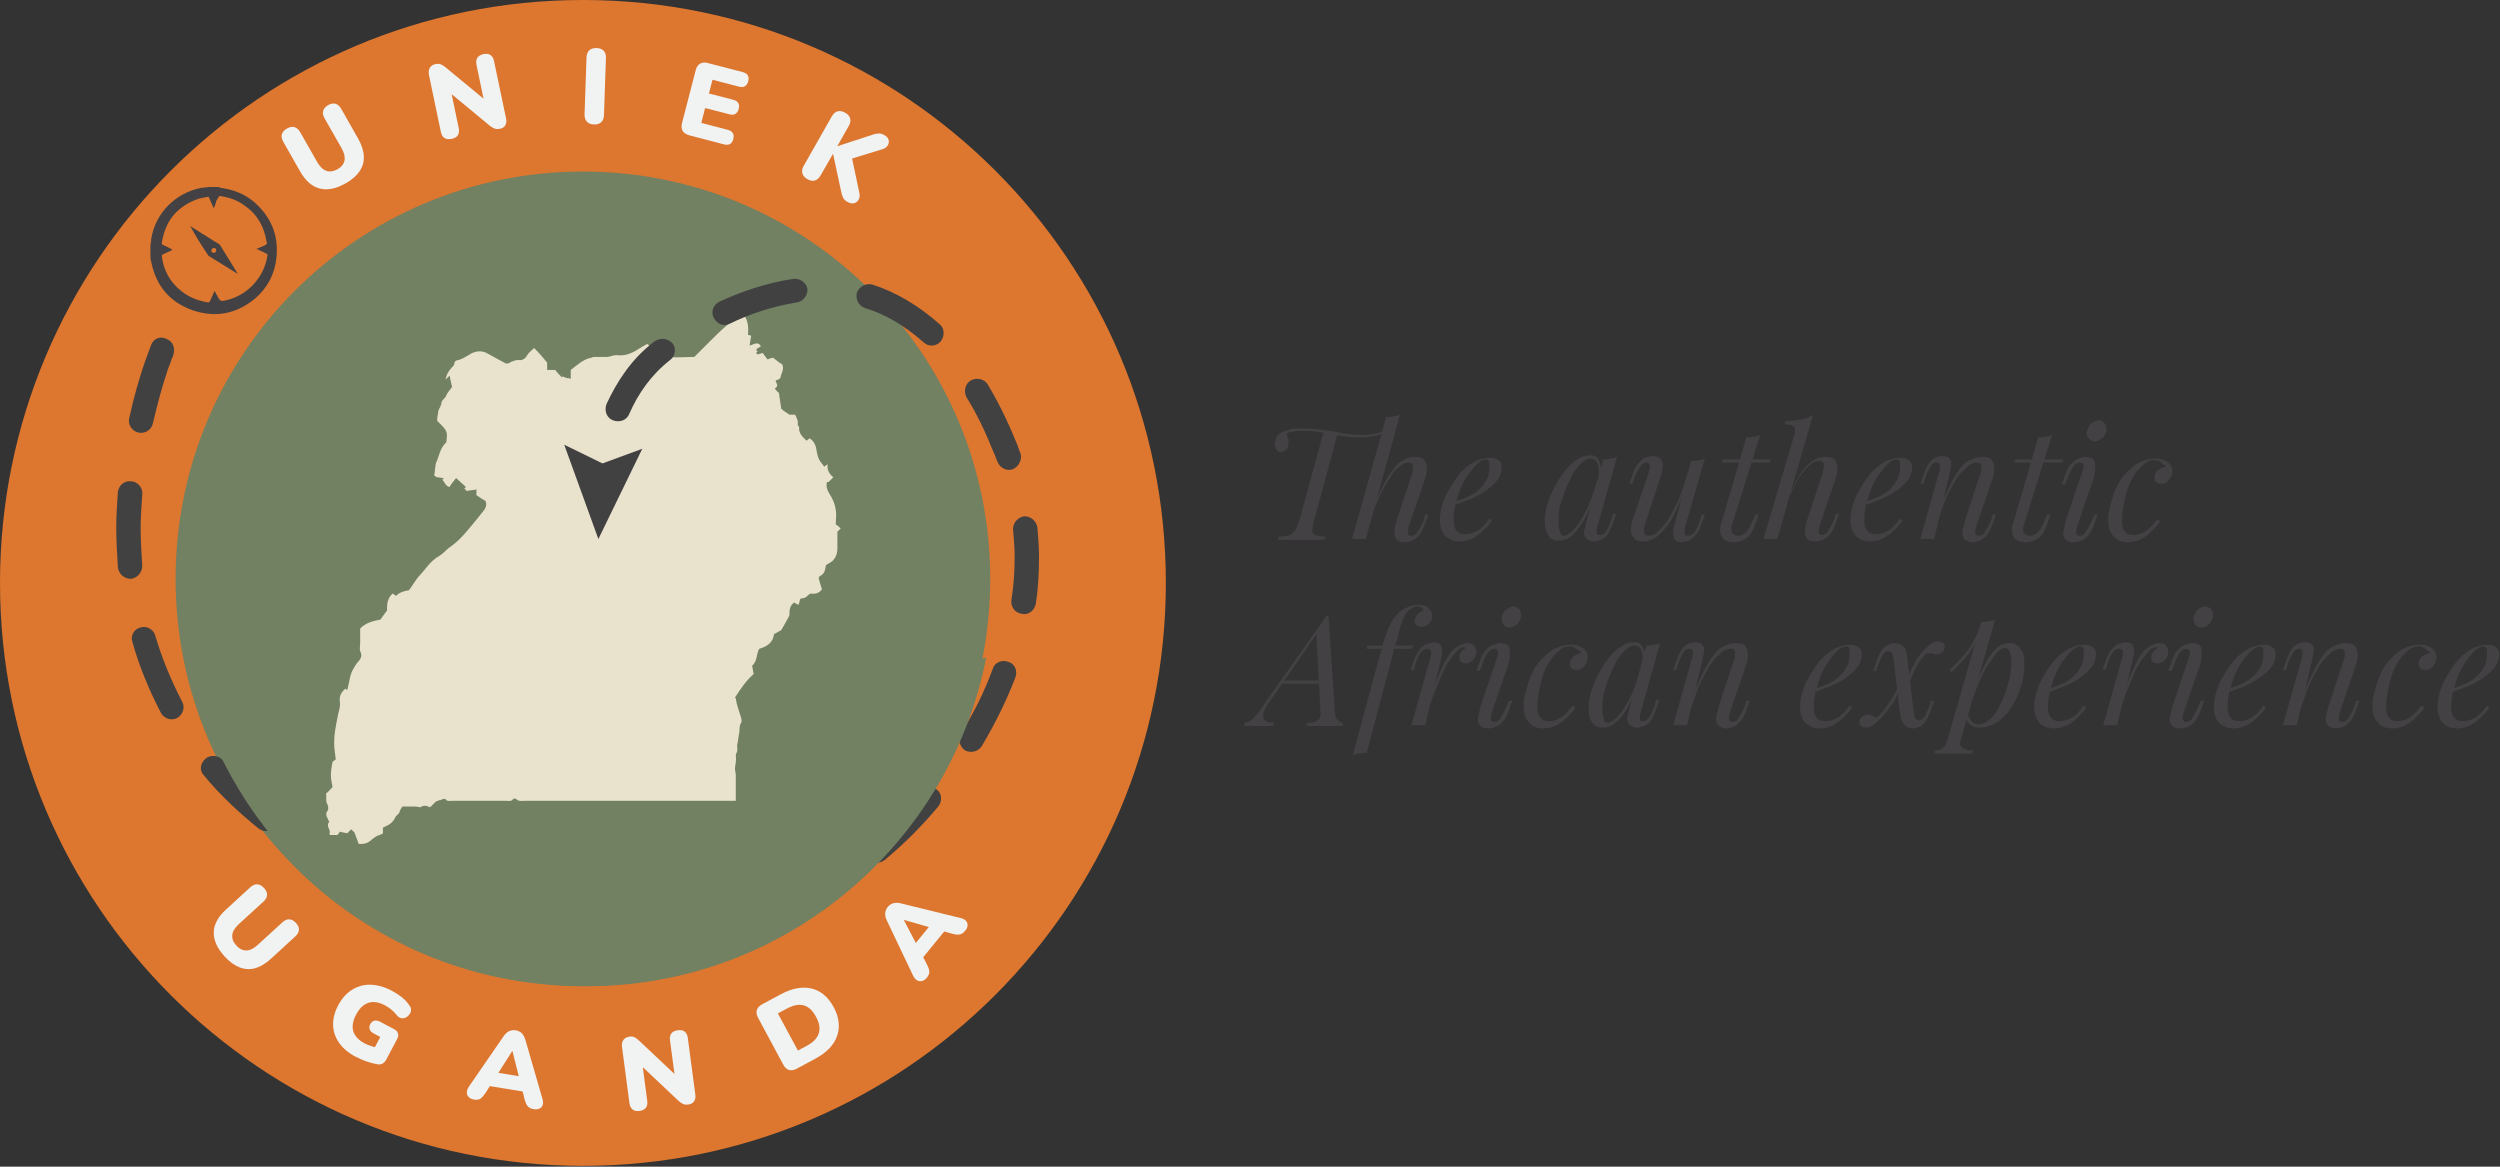 <?xml version="1.0" encoding="UTF-8"?>
<svg id="Layer_1" xmlns="http://www.w3.org/2000/svg" version="1.1" viewBox="0 0 307.5 143.5">
  <rect x="0" y="0" width="307.5" height="143.5" fill="#333333" stroke="none"/>
  <!-- Generator: Adobe Illustrator 29.5.1, SVG Export Plug-In . SVG Version: 2.1.0 Build 141)  -->
  <defs>
    <style>
      .st0 {
        fill: #424142;
      }

      .st1 {
        fill: #718162;
      }

      .st2 {
        isolation: isolate;
      }

      .st3 {
        fill: #f1f2f2;
      }

      .st4 {
        fill: #434143;
      }

      .st5 {
        fill: #dd762e;
      }

      .st6 {
        fill: #e9e2cc;
      }
    </style>
  </defs>
  <path class="st5" d="M71.7,0C32.1,0,0,32.1,0,71.7s32.1,71.7,71.7,71.7,71.7-32.1,71.7-71.7S111.4,0,71.7,0ZM107.3,103.5H36.7V37.5h70.6v66Z"/>
  <rect class="st6" x="39.6" y="37.2" width="67" height="66.6"/>
  <g>
    <path class="st1" d="M71.7,21.1c-27.7,0-50.1,22.4-50.1,50.1s22.4,50.1,50.1,50.1,50.1-22.4,50.1-50.1c0-27.6-22.4-50.1-50.1-50.1ZM103,66.8c0,.7.1,1.5-.6,2.2-.1.1-.5.3-.8.5-.1.4-.1.9-.5,1.2-.1.1-.2.1-.3.2-.1.1-.1.2-.1.2.1.5.3,1,.4,1.4-.4.5-.9.6-1.4.5-.4.2-.5.6-1.1.6-.3,0-.2.5-.4.8-.2-.1-.4-.2-.5-.3-.6.4-.6,1-.6,1.6-.3.6-.6,1.1-1,1.8-.2.1-.5.3-.9.5-.1,1-.8,1.5-1.8,1.8-.4.6-.2,1.5-.9,2.1.1.3.1.6.2,1-.9.8-1.6,1.8-2.3,2.9l.1.1c.1.8.4,1.5.6,2.2.1.3.2.7,0,.9-.2.4-.1.9-.2,1.3s-.1.8-.2,1.2c-.1.4.1.7-.1,1.1-.2.3,0,.7-.1,1.1,0,.3-.1.5-.1.9,0,.2.1.4.1.7v3.2h-26c-.3,0-.7.1-1-.2-.1-.1-.3-.1-.4,0-.2.3-.5.2-.8.2h-6.7c-.3,0-.6.1-.8-.2-.1-.1-.4,0-.6.1-.2,0-.3.1-.6.2-.2.2-.5.5-.7.7-.4-.2-.8-.3-1.2,0-.4-.1-.7-.1-1.1-.1h-1.1q-.3.4-.4.8c-.2.2-.3.3-.4.4-.4.8-.7,1-1.6,1.4v.7c-.2.1-.3.2-.4.2-.4.1-.6.3-.9.5-.4.4-.9.7-1.7.6-.1-.4-.3-.8-.5-1.4,0,0-.2-.2-.4-.4-.2.2-.4.4-.5.5-.3-.1-.6-.1-.9-.2-.1.2-.2.3-.3.4h-.9l-.1-.1c.3-.5-.5-1,0-1.5-.2-.5-.6-.9-.2-1.4.1-.1.1-.5,0-.7-.3-.5-.1-.9-.2-1.4.3-.2.5-.5.8-.8-.1-.5-.2-1-.2-1.5s.1-1,.2-1.6c.1-.1.3-.2.4-.3-.1-.7-.2-1.4-.2-2.1,0-1,.2-2,.4-3,.1-.7.4-1.3.3-2-.1-.7.2-1.2.7-1.6,0,0,.1.1.2.2,0-.1.1-.3.1-.4.2-.7.2-1.5.7-2.3.1-.2.2-.3.3-.5.4-.5.9-.9.5-1.6-.1-.3,0-.6,0-1v-1.8c.7-.7,1.5-.9,2.5-1.1.2-.3.5-.7.8-1.1,0-.7,0-1.5.7-2.1.1.1.2.1.4.3.4-.4.9-.6,1.6-.7.4-.5.7-1.1,1.2-1.7.8-.8,1.4-1.9,2.5-2.5.5-.3.8-.7,1.2-1,.7-.5,1.3-1,1.9-1.7.8-.9,1.6-1.9,2.4-2.9.3-.4.4-.8.2-1.2-.4-.2-.8-.5-1.1-.7v-.7c-.4.1-.9.1-1.2.2-.1-.2-.2-.2-.3-.3l.2-.2c-.4-.4-.8-.7-1.2-1.1-.3.4-.6.7-.8,1.1-.5-.1-.6-.6-.9-.9l.2-.2c-.3,0-.6-.1-.9-.1-.1-.1-.2-.2-.3-.2.1-.5.1-.9.2-1.5.4-.8.5-1.9,1.3-2.6.1-1.2.3-1.3-1.1-2.6-.1-.4.1-.8.1-1.2.1-.4.4-.7.4-1.1.1-.4.5-.5.6-.9.2-.4.5-.7.7-1-.1-.4-.2-.9-.3-1.4l-.5.5c.1-.6.3-.9.6-1.3.2-.3.5-.4.5-.8,0-.1.2-.3.4-.3.5-.1.9-.4,1.3-.6.7-.5,1.6-.7,2.4-.2.7.4,1.5.8,2.2,1.2h.3c.5-.3,1.1-.5,1.5-.4.6-.1.7-.4.9-.7s.5-.5.8-.8c.6.6,1.1,1.2,1.6,1.8v.9h1c.2.3.5.6.8.9l.1-.1c.2.1.3.1.5.2.1,0,.3,0,.5.1v-1.1c.8-.6,1.5-1.3,2.5-1.5.1,0,.2-.1.3-.1h1.6c.5,0,.9-.3,1.4-.2,1.1.1,2-.4,2.9-1,.2-.1.5-.3.7-.4.6.5,1.1.9,1.7,1.4,1.3.4,2.7.2,4.1.2.6-.6,1.2-1.2,1.9-1.9.6-.6,1.3-1.3,2-1.9.6-.5,1-1.4,1.8-1.8.9.8,1,1.8.9,2.9.1,0,.2,0,.4.1-.1.4-.1.7-.2,1.2.5-.1,1-.6,1.4.1-.2.1-.4.2-.6.4.1.1.1.2.2.2q-.1.1-.2.2c.1.1.2.2.2.2.2-.1.4-.1.6-.2.2.3.4.5.6.8.3-.1.5-.2.7-.2.4.3.7.6,1.1.8.3.6-.1,1.1-.2,1.6,0,.2-.3.3-.6.4,0,.3.5.6-.1,1,.2.2.3.4.5.5.1.6.2,1.3.3,2,.1,0,.2.2.4.3l.6.4h.7c.1.2.2.4.3.7.1.3-.1.6.2.8-.1.8.4,1.2.9,1.7.1-.1.3-.2.4-.3.4.3.7.7.8,1.3.1.6.2,1.2.6,1.7.1.1.2.3.4.5.1-.1.2-.2.4-.3-.1.7.2,1.2.7,1.6-.2.2-.4.4-.5.5s-.2.1-.3.1c-.1.5,0,.9.3,1.4.4.6.7,1.3.8,2,.1.6,0,1.2,0,1.8.2.1.4.3.6.5l-.4.4v1.4Z"/>
    <path class="st0" d="M80.5,42c-2.8,2.1-4.6,4.9-5.9,7.7-.3.8,0,1.7.8,2s1.7,0,2-.8c1.1-2.5,2.7-4.8,5-6.6.7-.5.8-1.5.3-2.1-.6-.6-1.5-.7-2.2-.2ZM97.6,34.3c-3.5.5-6.7,1.7-9.1,2.8-.8.4-1.1,1.3-.7,2,.4.8,1.3,1.1,2,.7,2.2-1.1,5.1-2.1,8.2-2.6.8-.1,1.4-.9,1.3-1.7-.1-.7-.9-1.3-1.7-1.2ZM115.6,39.9c-2.7-2.4-5.5-4-8.3-4.9-.8-.2-1.6.2-1.9,1-.2.8.2,1.6,1,1.9,2.4.7,4.8,2.1,7.2,4.2.6.6,1.6.5,2.1-.1s.5-1.6-.1-2.1h0ZM125.5,55.7c-.2-.4-.3-.9-.5-1.3-1.1-2.7-2.3-5.1-3.5-7.1-.4-.7-1.4-.9-2.1-.5s-.9,1.4-.5,2.1c1.2,1.9,2.3,4.2,3.3,6.7.2.4.3.8.5,1.2.3.8,1.2,1.2,1.9.9s1.2-1.2.9-2ZM127.4,74.3c.3-1.9.4-3.9.4-5.8,0-1.2-.1-2.4-.2-3.6-.1-.8-.8-1.4-1.6-1.4-.8.1-1.4.8-1.4,1.6.1,1.1.2,2.2.2,3.3,0,1.8-.1,3.6-.4,5.4-.1.8.4,1.6,1.3,1.7.8.2,1.5-.4,1.7-1.2h0ZM120.8,91.7c1.6-2.7,3-5.5,4.1-8.4.3-.8-.1-1.7-.9-1.9-.8-.3-1.7.1-1.9.9-1,2.7-2.3,5.4-3.9,7.9-.4.7-.2,1.6.5,2.1.8.4,1.7.1,2.1-.6h0ZM108.8,105.8c2.4-2,4.6-4.2,6.6-6.6.5-.6.5-1.6-.2-2.1-.6-.5-1.6-.5-2.1.2-1.9,2.2-4,4.3-6.3,6.2-.6.5-.7,1.5-.2,2.1s1.5.7,2.2.2h0ZM92.9,115.4c2.9-1.1,5.7-2.5,8.4-4.1.7-.4.9-1.4.5-2.1s-1.4-.9-2.1-.5c-2.5,1.5-5.2,2.9-7.9,3.9-.8.3-1.2,1.2-.9,2,.3.7,1.2,1.1,2,.8h0ZM74.4,118.3c1,.1,2,.1,3.1.1,2.1,0,4.2-.2,6.3-.5.8-.1,1.4-.9,1.2-1.7-.1-.8-.9-1.4-1.7-1.2-2,.3-3.9.5-5.8.5-.9,0-1.9,0-2.8-.1-.8-.1-1.6.5-1.6,1.4-.1.7.5,1.4,1.3,1.5ZM56.4,114.4c2.8.9,5.7,1.6,8.9,2.3.8.2,1.6-.3,1.8-1.2.2-.8-.3-1.6-1.2-1.8-3.1-.7-5.9-1.4-8.7-2.3-.8-.2-1.6.2-1.9,1-.1.9.3,1.7,1.1,2h0ZM39.4,107.2c2.5,1.5,5.3,2.8,8.3,4.1.8.3,1.7,0,2-.8s0-1.7-.8-2c-2.9-1.2-5.6-2.5-8-3.9-.7-.4-1.6-.2-2.1.6s-.1,1.6.6,2h0ZM25.1,95.4c1.9,2.3,4.1,4.4,6.7,6.5.6.5,1.6.4,2.1-.2s.4-1.6-.2-2.1c-2.4-2-4.5-4-6.3-6.1-.5-.6-1.5-.7-2.1-.2-.7.6-.8,1.5-.2,2.1h0ZM16.3,79c.8,2.9,2,5.8,3.5,8.7.4.7,1.3,1,2,.6s1-1.3.6-2c-1.4-2.7-2.5-5.4-3.3-8.1-.2-.8-1.1-1.3-1.9-1-.7.2-1.2,1-.9,1.8h0ZM14.5,60.5c-.1,1.4-.2,2.9-.2,4.4,0,1.6.1,3.2.2,4.9.1.8.8,1.4,1.6,1.4.8-.1,1.4-.8,1.4-1.6-.1-1.6-.2-3.1-.2-4.6,0-1.4.1-2.8.2-4.2.1-.8-.6-1.6-1.4-1.6-.8-.1-1.5.5-1.6,1.3h0ZM18.6,42.4c0,.1-1.5,3.5-2.7,9-.2.8.3,1.6,1.1,1.8s1.6-.3,1.8-1.1c.6-2.6,1.2-4.7,1.7-6.2.2-.7.5-1.3.6-1.7.1-.2.1-.3.2-.4v-.1h0l-.3-.1.3.1h0l-.3-.1.3.1c.3-.8,0-1.7-.8-2-.7-.4-1.6-.1-1.9.7Z"/>
    <polygon class="st0" points="69.4 54.7 74.1 57 79 55.2 73.6 66.3 69.4 54.7"/>
    <g class="st2">
      <path class="st3" d="M42.49,22.56c-.58.33-1.14.55-1.66.65-.53.11-1.03.1-1.5-.02-.47-.12-.91-.36-1.32-.71-.4-.35-.77-.82-1.1-1.4l-2.06-3.63c-.2-.35-.26-.66-.18-.94.08-.28.29-.51.62-.7.34-.19.65-.25.93-.17.28.08.52.29.71.63l2.08,3.65c.33.58.71.95,1.13,1.09.42.15.88.08,1.37-.19.48-.27.77-.63.86-1.07.09-.44-.03-.95-.36-1.53l-2.08-3.65c-.2-.35-.26-.66-.18-.94.08-.28.28-.51.61-.7.33-.19.63-.24.91-.17.27.08.51.29.71.64l2.06,3.63c.44.78.68,1.5.71,2.18.03.68-.14,1.29-.52,1.85s-.95,1.06-1.72,1.5Z"/>
    </g>
    <g class="st2">
      <path class="st3" d="M55.54,17.08c-.36.08-.65.04-.87-.11-.23-.15-.38-.4-.45-.77l-1.45-6.94c-.08-.37-.04-.68.1-.92.15-.24.37-.39.68-.45.27-.06.49-.05.67.02.17.07.38.2.62.4l5.09,4.2-.36.08-.96-4.61c-.07-.36-.04-.65.1-.87.14-.22.39-.37.75-.45.36-.08.65-.04.87.11.22.15.37.4.44.76l1.48,7.05c.07.32.04.6-.09.82-.13.23-.34.37-.63.43s-.53.05-.71-.02c-.19-.07-.4-.2-.63-.39l-5.09-4.21.36-.08.96,4.61c.08.37.04.66-.1.89-.14.22-.39.37-.75.45Z"/>
    </g>
    <g class="st2">
      <path class="st3" d="M73.05,15.31c-.38-.01-.67-.13-.87-.35-.2-.22-.29-.52-.28-.91l.24-6.96c.01-.4.13-.7.34-.9.22-.2.51-.29.9-.28.39.01.68.13.88.34.2.22.29.52.27.92l-.24,6.96c-.01.39-.12.69-.33.89-.21.21-.51.3-.91.29Z"/>
    </g>
    <g class="st2">
      <path class="st3" d="M84.79,16.64c-.39-.1-.67-.28-.82-.54-.15-.26-.18-.58-.08-.97l1.68-6.49c.1-.39.28-.66.54-.81.26-.15.59-.18.98-.07l4.27,1.11c.3.08.51.21.62.4.11.19.13.43.06.71-.08.29-.21.5-.4.62-.19.12-.44.13-.74.06l-3.26-.85-.44,1.69,2.99.77c.29.08.5.21.61.4.12.19.14.43.06.73s-.21.5-.41.61c-.19.11-.44.13-.73.05l-2.99-.77-.47,1.83,3.26.85c.3.08.51.22.62.41.11.19.13.44.06.72-.08.29-.21.5-.4.61-.19.11-.44.13-.74.05l-4.27-1.11Z"/>
    </g>
    <g class="st2">
      <path class="st3" d="M99.3,22.03c-.33-.19-.53-.43-.61-.71-.08-.29-.02-.6.17-.93l3.45-6.07c.2-.35.44-.56.72-.63.28-.07.59-.02.92.17.34.19.55.43.62.71.08.28.02.59-.18.94l-1.4,2.47h.02s4.47-1.46,4.47-1.46c.23-.07.45-.1.66-.1.21,0,.42.07.62.18.32.18.5.39.55.63.05.24,0,.47-.13.67-.13.21-.33.36-.6.44l-4.39,1.35.48-.85,1.03,4.88c.07.33.04.61-.09.84-.13.23-.32.38-.56.44-.24.06-.51,0-.81-.16-.26-.15-.43-.31-.53-.5-.1-.19-.18-.44-.24-.74l-1-4.66h-.02s-1.51,2.63-1.51,2.63c-.19.33-.42.54-.7.63s-.59.03-.94-.17Z"/>
    </g>
    <g class="st2">
      <path class="st3" d="M27.62,117.63c-.45-.49-.79-.98-1.01-1.47-.22-.49-.33-.98-.32-1.46,0-.48.13-.96.38-1.43.25-.47.61-.92,1.09-1.36l3.02-2.77c.29-.26.58-.39.87-.37s.56.17.82.45.39.57.38.86-.16.56-.45.82l-3.04,2.78c-.48.44-.75.88-.79,1.33-.05.44.12.87.5,1.29.37.41.78.61,1.23.6.44,0,.91-.23,1.39-.67l3.04-2.78c.29-.27.58-.39.86-.37.28.01.56.16.81.44.26.28.38.56.37.84-.01.28-.16.56-.45.82l-3.02,2.77c-.65.59-1.29.97-1.94,1.15-.64.17-1.28.13-1.91-.12-.63-.25-1.24-.7-1.84-1.35Z"/>
    </g>
    <g class="st2">
      <path class="st3" d="M43.78,130c-.93-.49-1.62-1.08-2.09-1.76-.47-.68-.71-1.42-.72-2.2-.01-.79.2-1.59.63-2.4.34-.63.74-1.15,1.21-1.54.47-.4,1-.68,1.57-.84s1.19-.19,1.85-.08c.66.1,1.34.34,2.04.72.38.2.75.45,1.12.73.36.28.68.62.96,1.02.15.2.22.39.21.59-.01.2-.08.38-.2.54-.12.16-.27.29-.45.38-.18.09-.37.11-.57.07-.2-.04-.39-.17-.56-.39-.17-.23-.38-.44-.62-.64-.24-.2-.51-.38-.8-.54-.51-.27-.99-.41-1.43-.41-.44,0-.83.13-1.19.39-.36.26-.67.65-.94,1.16-.41.77-.52,1.45-.35,2.04.18.59.64,1.09,1.39,1.49.23.12.49.23.79.33.3.1.6.18.92.25l-.8.57,1.02-1.93-.8-.43c-.26-.14-.43-.31-.5-.51-.07-.2-.05-.42.08-.65.12-.23.29-.37.5-.42.21-.05.44,0,.7.13l1.7.9c.27.14.44.32.5.54.07.21.03.45-.11.71l-1.32,2.49c-.12.23-.27.39-.45.5-.18.11-.39.14-.63.1-.42-.07-.86-.19-1.32-.34s-.9-.35-1.32-.57Z"/>
    </g>
    <g class="st2">
      <path class="st3" d="M58.31,135.25c-.27-.04-.48-.14-.64-.29-.16-.15-.24-.34-.25-.56,0-.22.07-.46.23-.71l4.29-6.23c.21-.3.44-.51.69-.63.25-.11.52-.15.81-.1s.53.16.73.35c.19.19.34.46.45.81l2.1,7.27c.09.29.1.54.03.75-.07.21-.21.36-.4.45-.19.09-.42.11-.68.07-.34-.05-.59-.17-.75-.35-.16-.18-.28-.45-.38-.81l-.44-1.71.8.79-5.29-.86,1.02-.49-.95,1.49c-.21.31-.41.53-.59.65-.19.12-.45.16-.78.11ZM63.01,129.27l-2.06,3.25-.26-.66,3.74.61-.46.55-.94-3.73h-.03Z"/>
    </g>
    <g class="st2">
      <path class="st3" d="M78.67,136.64c-.36.05-.65,0-.86-.17-.21-.16-.34-.42-.39-.78l-.91-6.89c-.05-.37,0-.67.17-.89.16-.22.4-.35.71-.4.27-.04.5-.01.66.07.17.08.36.23.58.44l4.75,4.47-.36.05-.61-4.58c-.05-.36.01-.64.17-.85.16-.21.42-.34.78-.39.36-.05.65,0,.86.17s.34.42.38.77l.93,7.01c.04.32-.01.59-.16.8-.15.21-.37.34-.66.38-.29.04-.53.02-.71-.07-.18-.08-.38-.23-.6-.43l-4.75-4.48.36-.05.6,4.58c.05.36,0,.65-.17.86-.16.21-.42.34-.78.39Z"/>
    </g>
    <g class="st2">
      <path class="st3" d="M98.03,131.44c-.36.19-.68.25-.97.17-.29-.08-.52-.3-.71-.64l-3.11-5.79c-.19-.34-.23-.66-.15-.94.09-.29.31-.52.67-.72l2.25-1.21c1.41-.76,2.68-.99,3.82-.72,1.14.28,2.05,1.05,2.72,2.3.34.63.54,1.24.6,1.84.07.6,0,1.17-.19,1.71-.19.54-.51,1.05-.96,1.52-.45.47-1.03.89-1.73,1.27l-2.25,1.21ZM98.14,129.22l1.1-.59c.4-.22.73-.45.97-.71.24-.26.41-.53.5-.82.09-.29.11-.61.06-.94s-.19-.7-.4-1.09c-.42-.78-.92-1.25-1.51-1.41s-1.28-.03-2.08.4l-1.1.59,2.46,4.57Z"/>
    </g>
    <g class="st2">
      <path class="st3" d="M114.01,120.25c-.17.21-.36.34-.57.41-.21.06-.41.04-.61-.06-.2-.1-.36-.29-.5-.55l-3.25-6.83c-.16-.33-.22-.63-.2-.91.03-.28.13-.53.32-.76.19-.23.41-.38.67-.45.26-.07.57-.07.93.01l7.35,1.81c.3.06.52.18.67.35.15.17.21.36.19.58-.02.21-.11.42-.28.62-.22.27-.45.43-.68.47-.24.05-.53.02-.89-.08l-1.7-.48,1.08-.29-3.39,4.15.08-1.13.81,1.57c.17.33.25.62.27.84.01.22-.09.47-.3.73ZM111.18,113.18l1.78,3.4-.71-.11,2.39-2.93.25.67-3.7-1.06-.02.02Z"/>
    </g>
    <path class="st1" d="M22.1,71.2c0,4.8.7,9.4,1.9,13.7l.5-29.1c-1.5,4.9-2.4,10.1-2.4,15.4ZM119.7,81.2l-9.5,9.1-12.4,14.7-32.3,2.4-20.5-2-8.2-5-11.5-11.7c7.1,19,25.4,32.6,46.9,32.6,24.3,0,44.6-17.4,49.1-40.4l-1.6.3Z"/>
  </g>
  <g>
    <path class="st4" d="M170.7,53c-.5.3-1,.5-1.5.6s-1.1.2-1.8.2c-.6,0-1.3,0-1.9-.1-.6-.1-1.2-.2-1.8-.3s-1.2-.2-1.7-.3c-.6-.1-1.1-.1-1.7-.1-.4,0-.8,0-1.2.1-.4,0-.7.1-.9.3.1.1.2.3.2.5.1.2.1.4.1.6,0,.3-.1.5-.2.7-.2.2-.4.4-.7.4s-.5-.1-.6-.3-.2-.4-.2-.7.1-.5.2-.8c.1-.3.4-.5.8-.7.3-.1.6-.2.9-.3.3-.1.7-.1,1-.1h.7c.9,0,1.7.1,2.5.2.8.1,1.5.2,2.3.4.8.1,1.6.2,2.4.2.7,0,1.2-.1,1.7-.2.5-.1.9-.3,1.4-.6v.3ZM162.8,53.1c.2,0,.4.1.6.1s.3.1.5.1.4.1.6.1l-2.9,10.8c-.1.5-.2.9-.2,1.1,0,.3.2.4.4.5s.6.2,1.2.2l-.1.4h-5.7l.1-.4c.5,0,1-.1,1.3-.2s.5-.3.7-.6c.2-.3.3-.6.5-1.1l3-11ZM170.5,51.3c.3,0,.6,0,.9-.1.3,0,.6-.1.8-.2l-4.2,15.3h-1.7l4.2-15ZM168.6,63.4c.5-1.3.9-2.5,1.4-3.4.4-.9.9-1.7,1.3-2.2.4-.6.9-1,1.3-1.2.5-.3.9-.4,1.4-.4.6,0,1,.1,1.2.4.2.3.3.6.3,1.1,0,.4-.1.9-.3,1.4l-1.9,5.6c-.1.2-.1.3-.1.5v.5c0,.2.2.2.4.2s.5-.1.7-.4.5-.8.8-1.5l.2-.7h.4l-.5,1.4c-.2.5-.4.9-.7,1.2-.3.3-.5.5-.8.6s-.6.2-.8.2c-.5,0-.9-.1-1.1-.3-.2-.2-.3-.5-.3-1,0-.4.1-.9.3-1.4l1.8-5.5c.1-.2.1-.5.2-.7v-.6c-.1-.2-.3-.3-.6-.3-.4,0-.8.2-1.3.7-.5.4-.9,1.1-1.4,1.9-.5.8-.9,1.8-1.4,2.9-.4,1.1-.8,2.3-1.2,3.7l.7-2.7Z"/>
    <path class="st4" d="M178.4,61.9c.7-.2,1.4-.5,1.9-.7.6-.2,1-.5,1.4-.8.5-.4.8-.8,1.1-1.3s.4-1.1.4-1.7c0-.4,0-.6-.1-.7-.1-.1-.1-.2-.2-.2-.3,0-.7.1-1,.4-.4.3-.7.7-1.1,1.2-.4.5-.7,1-1,1.7-.3.6-.5,1.3-.7,2s-.3,1.4-.3,2.1.1,1.1.4,1.4c.2.3.6.4,1,.4.5,0,.9-.1,1.5-.4.5-.3,1-.8,1.5-1.5l.3.2c-.2.4-.6.8-1,1.2-.4.4-.8.7-1.3,1-.5.2-1,.4-1.6.4-.5,0-1-.1-1.3-.3-.4-.2-.7-.5-.9-.9s-.3-.9-.3-1.5c0-.5.1-1.2.3-1.8.2-.7.5-1.4.9-2,.4-.7.8-1.3,1.3-1.9.5-.6,1.1-1,1.7-1.4.6-.3,1.3-.5,2-.5.4,0,.7.1,1,.3s.4.5.4.9c0,.5-.2,1-.4,1.4-.3.4-.7.8-1.2,1.2s-1,.7-1.6,1-1.1.5-1.7.7c-.5.2-1,.4-1.5.5l.1-.4Z"/>
    <path class="st4" d="M192.3,65.9c.3,0,.7-.2,1.1-.6.4-.4.8-.9,1.2-1.6.4-.7.8-1.4,1.1-2.3.3-.8.6-1.7.8-2.6l-.3,2.1c-.5,1.4-1,2.4-1.5,3.3-.5.8-1,1.4-1.5,1.8s-1,.5-1.5.5c-.6,0-1-.2-1.3-.7s-.4-1-.4-1.7c0-.6.1-1.3.3-2s.5-1.4.9-2.2c.4-.7.8-1.4,1.3-2s1-1.1,1.5-1.4c.6-.4,1.1-.5,1.7-.5.4,0,.8.2,1,.7s.3,1.1.1,1.8l-.2.1c.1-.7,0-1.2-.1-1.6-.2-.4-.5-.6-.9-.6-.3,0-.7.2-1,.5-.4.3-.7.8-1.1,1.3-.3.6-.6,1.2-.9,1.9-.3.7-.5,1.4-.7,2.1-.2.7-.2,1.4-.2,2.1,0,.5.1.9.2,1.1.1.4.2.5.4.5ZM197.2,56.5c.3,0,.6,0,.9-.1.3,0,.6-.1.8-.2l-2.4,8.5c0,.1-.1.3-.1.4v.5c0,.2.2.2.4.2.3,0,.5-.1.7-.4s.5-.8.7-1.5l.2-.7h.4l-.5,1.4c-.2.5-.4.9-.6,1.2-.2.3-.5.5-.8.6s-.5.2-.8.2c-.5,0-.8-.2-1.1-.5-.2-.3-.2-.6-.1-1,.1-.4.2-.8.3-1.2l2-7.4Z"/>
    <path class="st4" d="M207.4,59.7c-.5,1.3-.9,2.4-1.3,3.2-.4.9-.8,1.6-1.3,2.1-.4.5-.8.9-1.3,1.2-.4.2-.9.4-1.3.4-.6,0-1-.1-1.2-.4-.3-.3-.4-.6-.4-1s.1-.9.3-1.5l1.9-5.6c.1-.4.2-.7.1-.9,0-.2-.2-.3-.4-.3s-.5.1-.7.4c-.2.3-.5.8-.8,1.5l-.2.7h-.4l.5-1.4c.2-.5.4-.9.7-1.2s.5-.5.8-.6.6-.2.8-.2c.6,0,.9.1,1.1.4.2.3.3.6.2,1,0,.4-.1.8-.3,1.3l-1.8,5.5c-.4,1.1-.2,1.6.4,1.6.3,0,.6-.1,1-.4.3-.3.7-.7,1.1-1.2.4-.5.7-1.1,1.1-1.9.4-.7.7-1.5,1-2.4s.6-1.8.9-2.9l-.5,2.6ZM207.3,64.7c-.1.3-.1.6-.1.9,0,.2.1.3.4.3s.5-.1.8-.4c.2-.3.5-.8.7-1.5l.2-.7h.4l-.5,1.4c-.2.5-.4.9-.7,1.2-.3.3-.5.5-.8.6s-.6.2-.8.2-.4,0-.6-.1c-.2-.1-.3-.2-.4-.4-.1-.2-.1-.5-.1-.8s.1-.8.3-1.3l1.9-7.4c.3,0,.6,0,.9-.1.3,0,.6-.1.8-.2l-2.4,8.3Z"/>
    <path class="st4" d="M213,64.7c-.1.4-.1.7.1.9.2.2.4.3.7.3s.6-.1.9-.4c.3-.2.6-.8.9-1.5l.3-.7h.4l-.4,1.2c-.3.8-.6,1.4-1.1,1.7-.4.3-1,.5-1.5.5s-.9-.1-1.2-.3c-.3-.2-.4-.5-.5-.9s0-.9.2-1.4l3-10.3c.3,0,.6,0,.9-.1.3,0,.6-.1.8-.2l-3.5,11.2ZM217.8,56.5l-.1.4h-5.9l.1-.4h5.9Z"/>
    <path class="st4" d="M218.6,66.3h-1.7l3.8-12.8c.1-.4.1-.8,0-1-.2-.2-.6-.3-1.2-.3l.1-.4c.7,0,1.3-.1,1.9-.2.6-.1,1.1-.3,1.5-.6l-4.4,15.3ZM219.1,63.4c.5-1.3.9-2.5,1.4-3.4.4-.9.9-1.7,1.3-2.2.4-.6.9-1,1.3-1.2.5-.3.9-.4,1.4-.4.6,0,1,.1,1.2.4.2.3.3.7.3,1.1s-.1.9-.3,1.4l-1.9,5.6c-.1.3-.1.6-.1.8s.2.3.4.3.5-.1.7-.4.5-.8.8-1.5l.2-.7h.4l-.5,1.4c-.2.5-.4.9-.7,1.2-.3.3-.5.5-.8.6s-.6.2-.8.2c-.5,0-.9-.1-1.1-.3-.2-.2-.3-.5-.3-1,0-.4.1-.9.3-1.4l1.8-5.5c.1-.2.1-.4.2-.7.1-.3,0-.5,0-.7-.1-.2-.3-.3-.6-.3s-.7.1-1,.4c-.4.3-.7.7-1.1,1.2-.4.5-.8,1.2-1.1,1.9-.4.8-.7,1.6-1.1,2.5-.3.9-.7,1.9-.9,3l.6-2.3Z"/>
    <path class="st4" d="M228.9,61.9c.7-.2,1.4-.5,1.9-.7.6-.2,1-.5,1.4-.8.5-.4.8-.8,1.1-1.3s.4-1.1.4-1.7c0-.4,0-.6-.1-.7-.1-.1-.1-.2-.2-.2-.3,0-.7.1-1,.4-.4.3-.7.7-1.1,1.2-.4.5-.7,1-1,1.7-.3.6-.5,1.3-.7,2s-.3,1.4-.3,2.1.1,1.1.4,1.4c.2.3.6.4,1,.4.5,0,.9-.1,1.5-.4.5-.3,1-.8,1.5-1.5l.3.2c-.2.4-.6.8-1,1.2-.4.4-.8.7-1.3,1-.5.2-1,.4-1.6.4-.5,0-1-.1-1.3-.3-.4-.2-.7-.5-.9-.9s-.3-.9-.3-1.5c0-.5.1-1.2.3-1.8.2-.7.5-1.4.9-2,.4-.7.8-1.3,1.3-1.9.5-.6,1.1-1,1.7-1.4.6-.3,1.3-.5,2-.5.4,0,.7.1,1,.3s.4.5.4.9c0,.5-.2,1-.4,1.4-.3.4-.7.8-1.2,1.2s-1,.7-1.6,1-1.1.5-1.7.7c-.5.2-1,.4-1.5.5l.1-.4Z"/>
    <path class="st4" d="M237.9,66.3h-1.7l2.3-8.2c.1-.2.1-.3.1-.5v-.5c-.1-.1-.2-.2-.4-.2-.3,0-.5.1-.7.4-.2.3-.5.8-.7,1.5l-.2.7h-.4l.5-1.4c.3-.8.6-1.3,1-1.6s.8-.4,1.2-.4.7.1.8.2c.2.2.3.4.3.6,0,.3,0,.5-.1.9-.1.3-.1.6-.2.9l-1.8,7.6ZM238.7,62.3c.4-1.1.9-2.1,1.3-2.9.4-.8.8-1.4,1.2-1.9s.8-.8,1.3-1c.4-.2.9-.3,1.3-.3.6,0,1,.1,1.2.4.2.3.3.7.3,1.1s-.1.9-.3,1.4l-1.9,5.6c-.1.3-.2.6-.1.9,0,.2.2.3.4.3s.5-.1.7-.4.5-.8.8-1.5l.2-.7h.4l-.5,1.4c-.2.5-.4.9-.7,1.2-.3.3-.5.5-.8.6s-.6.2-.8.2c-.3,0-.6-.1-.8-.2s-.3-.2-.4-.4c-.1-.2-.2-.5-.1-.9.1-.4.2-.8.3-1.2l1.8-5.5c.1-.2.1-.4.2-.6v-.7c-.1-.2-.2-.3-.6-.3-.3,0-.6.1-1,.4-.3.3-.7.6-1.1,1.1-.4.5-.7,1.1-1.1,1.8-.4.7-.7,1.4-1,2.3-.3.8-.6,1.7-.9,2.6l.7-2.8Z"/>
    <path class="st4" d="M248.9,64.7c-.1.4-.1.7.1.9.2.2.4.3.7.3s.6-.1.9-.4c.3-.2.6-.8.9-1.5l.3-.7h.4l-.4,1.2c-.3.8-.6,1.4-1.1,1.7-.4.3-1,.5-1.5.5s-.9-.1-1.2-.3c-.3-.2-.4-.5-.5-.9s0-.9.2-1.4l3-10.3c.3,0,.6,0,.9-.1.3,0,.6-.1.8-.2l-3.5,11.2ZM253.8,56.5l-.1.4h-5.9l.1-.4h5.9Z"/>
    <path class="st4" d="M256.1,58.1c.3-.8.2-1.2-.3-1.2-.3,0-.6.2-.8.5s-.5.8-.7,1.5l-.3.7h-.4l.5-1.4c.2-.5.4-.9.7-1.2s.6-.5.9-.6c.3-.1.6-.2.8-.2.4,0,.7.1.9.2.2.2.3.4.3.7v.9c-.1.3-.1.6-.2.9l-2,5.8c-.1.4-.2.7-.1.9,0,.2.2.3.4.3.3,0,.5-.1.7-.4s.5-.8.8-1.5l.3-.7h.4l-.5,1.4c-.2.5-.4.9-.7,1.2-.3.3-.5.5-.8.6s-.6.2-.9.2c-.5,0-.9-.1-1.1-.4-.2-.3-.3-.6-.2-1s.2-.8.3-1.3l2-5.9ZM256.7,53c.1-.3.2-.6.5-.9.3-.2.6-.4.9-.4s.6.1.8.4c.2.2.2.5.2.9-.1.3-.2.6-.5.9-.3.2-.6.4-.9.4s-.6-.1-.8-.4c-.3-.3-.3-.6-.2-.9Z"/>
    <path class="st4" d="M265,56.6c-.5,0-1,.2-1.4.6-.5.4-.9.9-1.3,1.6-.4.7-.7,1.5-.9,2.4-.2.9-.4,1.8-.4,2.8,0,.7.1,1.1.4,1.4.2.3.6.4,1,.4.5,0,.9-.1,1.4-.4s1-.8,1.5-1.5l.4.2c-.2.4-.6.8-1,1.2-.4.4-.8.7-1.3,1-.5.2-1,.4-1.6.4-.8,0-1.4-.2-1.8-.7-.5-.5-.7-1.2-.7-2.1,0-.6.1-1.2.3-1.9.2-.7.4-1.4.7-2,.3-.7.7-1.3,1.2-1.8s1-1,1.6-1.3,1.3-.5,2-.5c.6,0,1,.1,1.5.4.4.3.6.7.6,1.2,0,.2-.1.5-.2.7s-.3.4-.5.6c-.2.2-.4.2-.7.2s-.5-.1-.6-.2c-.1-.1-.2-.3-.2-.5,0-.4.1-.7.4-.9.3-.3.6-.4,1-.5-.1-.2-.3-.3-.5-.4-.3-.4-.6-.4-.9-.4Z"/>
    <path class="st4" d="M156.3,86.1c-.5.7-.8,1.2-.9,1.6-.1.4,0,.7.2.9.2.2.6.3,1.1.3l-.1.4h-3.6l.1-.4c.2,0,.4-.1.6-.2.2-.1.4-.3.6-.5.2-.2.5-.5.7-.9l8.2-11.6h.2l.8,12c0,.5.2.8.4.9.2.2.4.3.6.3l-.1.4h-4.4l.1-.4c.6,0,1-.1,1.3-.3.3-.2.4-.6.3-1.3l-.5-9.4h.1l-5.7,8.2ZM157.9,83.7h5.6l-.2.4h-5.8l.4-.4Z"/>
    <path class="st4" d="M174.3,74.6c-.2,0-.5.1-.6.2-.2.1-.3.2-.5.3-.2.2-.4.5-.6,1-.2.4-.3.9-.5,1.5-.1.6-.3,1.2-.5,1.8l-3.5,13.2c-.3,0-.6,0-.9.1-.3,0-.6.1-.8.2l3.6-13.4c.3-1,.6-1.9.9-2.5.3-.7.7-1.2,1.1-1.6.3-.3.7-.5,1.1-.7.4-.2.9-.3,1.3-.3.6,0,1,.1,1.3.4s.5.6.5,1c0,.2-.1.4-.2.6-.1.2-.3.4-.5.5s-.4.2-.7.2c-.2,0-.4-.1-.6-.2-.1-.1-.2-.3-.2-.5,0-.3.1-.6.3-.8.2-.2.5-.4.8-.5,0-.1-.1-.2-.2-.3-.2-.2-.4-.2-.6-.2ZM168.1,79.8l.1-.4h5.6l-.1.4h-5.6Z"/>
    <path class="st4" d="M175.3,89.2h-1.7l2.3-8.2c.1-.4.2-.7.1-.9,0-.2-.2-.3-.4-.3-.3,0-.5.1-.8.4-.2.3-.5.8-.7,1.5l-.2.7h-.4l.5-1.4c.2-.5.4-.9.7-1.2.3-.3.5-.5.8-.6s.6-.2.8-.2c.4,0,.7.1.8.2.2.2.2.4.3.7,0,.3,0,.6-.1.9s-.1.6-.2.9l-1.8,7.5ZM180.2,79.6c-.3,0-.6.1-.9.4-.3.3-.6.7-1,1.2-.3.5-.7,1.1-1,1.9-.3.7-.6,1.5-1,2.4-.3.9-.6,1.8-.9,2.8l.5-2.4c.4-1.2.8-2.3,1.2-3.2.4-.9.7-1.5,1.1-2.1s.7-.9,1.1-1.1c.4-.2.8-.4,1.2-.4s.6.1.8.3c.2.2.3.5.3.8s-.1.5-.2.7c-.1.2-.3.4-.5.5s-.4.2-.7.2c-.2,0-.4-.1-.5-.2s-.2-.3-.2-.5,0-.4.1-.5c.1-.2.2-.3.3-.4s.3-.2.4-.3c0,0-.1,0-.1-.1.1,0,0,0,0,0Z"/>
    <path class="st4" d="M184.1,81c.3-.8.2-1.2-.3-1.2-.3,0-.6.2-.8.5s-.5.8-.7,1.5l-.3.7h-.4l.5-1.4c.2-.5.4-.9.7-1.2.3-.3.6-.5.9-.6.3-.1.6-.2.8-.2.4,0,.7.1.9.2.2.2.3.4.3.7v.9c-.1.3-.1.6-.2.9l-2,5.8c-.1.4-.2.7-.1.9,0,.2.2.3.4.3.3,0,.5-.1.7-.4s.5-.8.8-1.5l.3-.7h.4l-.5,1.4c-.2.5-.4.9-.7,1.2-.3.3-.5.5-.8.6s-.6.2-.9.2c-.5,0-.9-.1-1.1-.4-.2-.3-.3-.6-.2-1s.2-.8.3-1.3l2-5.9ZM184.7,75.9c.1-.3.2-.6.5-.9.3-.2.6-.4.9-.4s.6.1.8.4c.2.2.2.5.2.9-.1.3-.2.6-.5.9-.3.2-.6.4-.9.4s-.6-.1-.8-.4-.2-.6-.2-.9Z"/>
    <path class="st4" d="M193.1,79.5c-.5,0-1,.2-1.4.6-.5.4-.9.9-1.3,1.6-.4.7-.7,1.5-.9,2.4s-.4,1.8-.4,2.8c0,.7.1,1.1.4,1.4.2.3.6.4,1,.4.5,0,.9-.1,1.4-.4s1-.8,1.5-1.5l.4.2c-.2.4-.6.8-1,1.2-.4.4-.8.7-1.3,1-.5.2-1,.4-1.6.4-.8,0-1.4-.2-1.8-.7-.5-.5-.7-1.2-.7-2.1,0-.6.1-1.2.3-1.9.2-.7.4-1.4.7-2,.3-.7.7-1.3,1.2-1.8s1-1,1.6-1.3,1.3-.5,2-.5c.6,0,1,.1,1.5.4.4.3.6.7.6,1.2,0,.2-.1.5-.2.7-.1.2-.3.4-.5.6s-.4.2-.7.2-.5-.1-.6-.2-.2-.3-.2-.5c0-.4.1-.7.4-.9.3-.3.6-.4,1-.5-.1-.2-.3-.3-.5-.4-.3-.3-.6-.4-.9-.4Z"/>
    <path class="st4" d="M197.7,88.9c.3,0,.7-.2,1.1-.6.4-.4.8-.9,1.2-1.6s.8-1.4,1.1-2.3c.3-.8.6-1.7.8-2.6l-.3,2.1c-.5,1.4-1,2.4-1.5,3.3-.5.8-1,1.4-1.5,1.8s-1,.5-1.5.5c-.6,0-1-.2-1.3-.7-.3-.4-.4-1-.4-1.7,0-.6.1-1.3.3-2s.5-1.4.9-2.2c.4-.7.8-1.4,1.3-2s1-1.1,1.5-1.4c.6-.4,1.1-.5,1.7-.5.4,0,.8.2,1,.7.2.4.3,1.1.1,1.8l-.2.1c.1-.7,0-1.2-.1-1.6s-.5-.6-.9-.6c-.3,0-.7.2-1,.5-.4.3-.7.8-1.1,1.3-.3.6-.6,1.2-.9,1.9-.3.7-.5,1.4-.7,2.1s-.2,1.4-.2,2.1c0,.5.1.9.2,1.1,0,.4.2.5.4.5ZM202.5,79.4c.3,0,.6,0,.9-.1.3,0,.6-.1.8-.2l-2.4,8.5c0,.1-.1.3-.1.4v.5c0,.2.2.2.4.2.3,0,.5-.1.7-.4s.5-.8.7-1.5l.2-.7h.4l-.5,1.4c-.2.5-.4.9-.6,1.2-.2.3-.5.5-.8.6s-.5.2-.8.2c-.5,0-.8-.2-1.1-.5-.2-.3-.2-.6-.1-1,.1-.4.2-.8.3-1.2l2-7.4Z"/>
    <path class="st4" d="M207.5,89.2h-1.7l2.3-8.2c.1-.2.1-.3.1-.5v-.5c-.1-.1-.2-.2-.4-.2-.3,0-.5.1-.7.4s-.5.8-.7,1.5l-.2.7h-.4l.5-1.4c.3-.8.6-1.3,1-1.6.4-.3.8-.4,1.2-.4s.7.1.8.2c.2.2.3.4.3.6,0,.3,0,.5-.1.9-.1.3-.1.6-.2.9l-1.8,7.6ZM208.4,85.2c.4-1.1.9-2.1,1.3-2.9.4-.8.8-1.4,1.2-1.9s.8-.8,1.3-1c.4-.2.9-.3,1.3-.3.6,0,1,.1,1.2.4s.3.7.3,1.1-.1.9-.3,1.4l-1.9,5.6c-.1.3-.2.6-.1.9,0,.2.2.3.4.3s.5-.1.7-.4.5-.8.8-1.5l.2-.7h.4l-.5,1.4c-.2.5-.4.9-.7,1.2-.3.3-.5.5-.8.6s-.6.2-.8.2c-.3,0-.6-.1-.8-.2s-.3-.2-.4-.4c-.1-.2-.2-.5-.1-.9.1-.4.2-.8.3-1.2l1.8-5.5c.1-.2.1-.4.2-.6v-.7c-.1-.2-.2-.3-.6-.3-.3,0-.6.1-1,.4-.3.3-.7.6-1.1,1.1-.4.5-.7,1.1-1.1,1.8-.4.7-.7,1.4-1,2.3-.3.8-.6,1.7-.9,2.6l.7-2.8Z"/>
    <path class="st4" d="M222.7,84.9c.7-.2,1.4-.5,1.9-.7.6-.2,1-.5,1.4-.8.5-.4.8-.8,1.1-1.3s.4-1.1.4-1.7c0-.4,0-.6-.1-.7s-.1-.2-.2-.2c-.3,0-.7.1-1,.4-.4.3-.7.7-1.1,1.2-.4.5-.7,1-1,1.7-.3.6-.5,1.3-.7,2s-.3,1.4-.3,2.1.1,1.1.4,1.4c.2.3.6.4,1,.4.5,0,.9-.1,1.5-.4.5-.3,1-.8,1.5-1.5l.3.2c-.2.4-.6.8-1,1.2-.4.4-.8.7-1.3,1-.5.2-1,.4-1.6.4-.5,0-1-.1-1.3-.3-.4-.2-.7-.5-.9-.9s-.3-.9-.3-1.5c0-.5.1-1.2.3-1.8.2-.7.5-1.4.9-2,.4-.7.8-1.3,1.3-1.9s1.1-1,1.7-1.4c.6-.3,1.3-.5,2-.5.4,0,.7.1,1,.3.3.2.4.5.4.9,0,.5-.2,1-.4,1.4-.3.4-.7.8-1.2,1.2-.5.4-1,.7-1.6,1s-1.1.5-1.7.7c-.5.2-1,.4-1.5.5l.1-.4Z"/>
    <path class="st4" d="M230.8,88.3c.6-.5,1.1-1.2,1.6-1.9.5-.7.8-1.4,1.1-2l.3.1c-.1.3-.3.7-.5,1.1s-.4.9-.8,1.3c-.3.5-.7.9-1.1,1.4-.4.4-.7.7-1,.9-.3.2-.6.3-.9.3s-.5-.1-.6-.2-.2-.3-.2-.5.1-.5.3-.6c.2-.2.4-.3.7-.3s.5.1.7.2c.1,0,.3.1.4.2ZM235.4,87.7c.1.3.1.6.2.7.1.1.2.2.4.2s.4-.1.6-.3c.2-.2.4-.7.7-1.4l.2-.7h.4l-.5,1.4c-.2.5-.4.9-.6,1.2-.2.3-.5.5-.7.6-.3.1-.5.2-.8.2-.4,0-.7-.1-1-.4s-.5-.7-.6-1.4l-.8-6.8c-.1-.3-.1-.6-.2-.7-.1-.1-.2-.2-.4-.2-.1,0-.3,0-.4.1-.1.1-.3.3-.4.5-.1.3-.3.6-.5,1.1l-.2.7h-.4l.5-1.4c.2-.5.4-.9.6-1.2.2-.3.5-.5.7-.6.3-.1.5-.2.8-.2.4,0,.8.1,1.1.4.3.2.4.7.5,1.4l.8,6.8ZM237,80.3c-.4.4-.7.8-1,1.2-.3.5-.5.9-.7,1.4s-.4.9-.5,1.3h-.4c.1-.3.2-.5.3-.9.1-.3.3-.6.4-1,.2-.3.4-.7.6-1.1.2-.4.5-.7.8-1.1.4-.4.7-.7,1-.9.3-.2.6-.3.9-.3.2,0,.4.1.6.2.2.1.2.3.2.5s-.1.5-.3.6c-.2.2-.4.3-.7.3s-.5-.1-.7-.2c-.2.2-.4.1-.5,0Z"/>
    <path class="st4" d="M243.7,76.5c.3,0,.6,0,.9-.1.3,0,.6-.1.8-.2l-4.2,14.7c-.2.5-.1.9.2,1.1s.7.3,1.3.3l-.1.4h-4.7l.1-.4c.5,0,.8-.1,1-.3.2-.2.4-.5.5-.9l4.2-14.6ZM239.8,82.4c.5-.5,1-1,1.4-1.4.4-.5.9-1,1.3-1.7.4-.7.8-1.5,1.2-2.5l.1.3c-.3.9-.6,1.6-1,2.3-.4.7-.8,1.2-1.3,1.8-.5.5-.9,1-1.5,1.5l-.2-.3ZM246.6,79.7c-.3,0-.7.2-1.1.7-.4.5-.8,1.1-1.3,1.9-.4.8-.8,1.7-1.2,2.7s-.7,2-.9,3.1l.3-2.1c.5-1.7,1.1-3,1.6-4s1-1.7,1.5-2.2,1.1-.7,1.6-.7c.6,0,1.1.2,1.4.7.4.4.5,1.1.5,2,0,.6-.1,1.2-.2,1.9-.2.7-.4,1.4-.7,2-.3.7-.7,1.3-1.1,1.9-.5.6-1,1-1.6,1.4-.6.3-1.2.5-2,.5-.4,0-.7-.1-1-.3-.3-.2-.5-.6-.6-1l.2-.4c.2.5.4.8.6,1s.5.3.8.3c.4,0,.8-.2,1.2-.5s.8-.8,1.1-1.3c.3-.6.6-1.2.9-1.9.2-.7.4-1.4.6-2,.1-.7.2-1.3.2-1.9s-.1-1-.2-1.3c-.1-.3-.3-.5-.6-.5Z"/>
    <path class="st4" d="M251.5,84.9c.7-.2,1.4-.5,1.9-.7.6-.2,1-.5,1.4-.8.5-.4.8-.8,1.1-1.3.3-.5.4-1.1.4-1.7,0-.4,0-.6-.1-.7s-.1-.2-.2-.2c-.3,0-.7.1-1,.4-.4.3-.7.7-1.1,1.2-.4.5-.7,1-1,1.7-.3.6-.5,1.3-.7,2s-.3,1.4-.3,2.1.1,1.1.4,1.4c.2.3.6.4,1,.4.5,0,.9-.1,1.5-.4.5-.3,1-.8,1.5-1.5l.3.2c-.2.4-.6.8-1,1.2-.4.4-.8.7-1.3,1-.5.2-1,.4-1.6.4-.5,0-1-.1-1.3-.3-.4-.2-.7-.5-.9-.9s-.3-.9-.3-1.5c0-.5.1-1.2.3-1.8.2-.7.5-1.4.9-2,.4-.7.8-1.3,1.3-1.9s1.1-1,1.7-1.4c.6-.3,1.3-.5,2-.5.4,0,.7.1,1,.3.3.2.4.5.4.9,0,.5-.2,1-.4,1.4-.3.4-.7.8-1.2,1.2-.5.4-1,.7-1.6,1s-1.1.5-1.7.7c-.5.2-1,.4-1.5.5l.1-.4Z"/>
    <path class="st4" d="M260.4,89.2h-1.7l2.3-8.2c.1-.4.2-.7.1-.9,0-.2-.2-.3-.4-.3-.3,0-.5.1-.8.4-.2.3-.5.8-.7,1.5l-.2.7h-.4l.5-1.4c.2-.5.4-.9.7-1.2.3-.3.5-.5.8-.6s.6-.2.8-.2c.4,0,.7.1.8.2.2.2.2.4.3.7,0,.3,0,.6-.1.9s-.1.6-.2.9l-1.8,7.5ZM265.3,79.6c-.3,0-.6.1-.9.4s-.6.7-1,1.2c-.3.5-.7,1.1-1,1.9-.3.7-.6,1.5-1,2.4-.3.9-.6,1.8-.9,2.8l.5-2.4c.4-1.2.8-2.3,1.2-3.2.4-.9.7-1.5,1.1-2.1s.7-.9,1.1-1.1.8-.4,1.2-.4.6.1.8.3c.2.2.3.5.3.8s-.1.5-.2.7-.3.4-.5.5-.4.2-.7.2c-.2,0-.4-.1-.5-.2s-.2-.3-.2-.5,0-.4.1-.5c.1-.2.2-.3.3-.4.1-.1.3-.2.4-.3,0,0-.1,0-.1-.1.1,0,0,0,0,0Z"/>
    <path class="st4" d="M269.2,81c.3-.8.2-1.2-.3-1.2-.3,0-.6.2-.8.5-.2.3-.5.8-.7,1.5l-.3.7h-.4l.5-1.4c.2-.5.4-.9.7-1.2.3-.3.6-.5.9-.6s.6-.2.8-.2c.4,0,.7.1.9.2.2.2.3.4.3.7v.9c-.1.3-.1.6-.2.9l-2,5.8c-.1.4-.2.7-.1.9,0,.2.2.3.4.3.3,0,.5-.1.7-.4s.5-.8.8-1.5l.3-.7h.4l-.5,1.4c-.2.5-.4.9-.7,1.2-.3.3-.5.5-.8.6s-.6.2-.9.2c-.5,0-.9-.1-1.1-.4s-.3-.6-.2-1c.1-.4.2-.8.3-1.3l2-5.9ZM269.8,75.9c.1-.3.2-.6.5-.9s.6-.4.9-.4.6.1.8.4c.2.2.2.5.2.9-.1.3-.2.6-.5.9-.3.2-.6.4-.9.4s-.6-.1-.8-.4c-.2-.3-.2-.6-.2-.9Z"/>
    <path class="st4" d="M273.6,84.9c.7-.2,1.4-.5,1.9-.7.6-.2,1-.5,1.4-.8.5-.4.8-.8,1.1-1.3.3-.5.4-1.1.4-1.7,0-.4,0-.6-.1-.7s-.1-.2-.2-.2c-.3,0-.7.1-1,.4-.4.3-.7.7-1.1,1.2s-.7,1-1,1.7c-.3.6-.5,1.3-.7,2s-.3,1.4-.3,2.1.1,1.1.4,1.4c.2.3.6.4,1,.4.5,0,.9-.1,1.5-.4.5-.3,1-.8,1.5-1.5l.3.2c-.2.4-.6.8-1,1.2-.4.4-.8.7-1.3,1-.5.2-1,.4-1.6.4-.5,0-1-.1-1.3-.3-.4-.2-.7-.5-.9-.9-.2-.4-.3-.9-.3-1.5,0-.5.1-1.2.3-1.8.2-.7.5-1.4.9-2,.4-.7.8-1.3,1.3-1.9s1.1-1,1.7-1.4c.6-.3,1.3-.5,2-.5.4,0,.7.1,1,.3.3.2.4.5.4.9,0,.5-.2,1-.4,1.4-.3.4-.7.8-1.2,1.2-.5.4-1,.7-1.6,1s-1.1.5-1.7.7c-.5.2-1,.4-1.5.5l.1-.4Z"/>
    <path class="st4" d="M282.5,89.2h-1.7l2.3-8.2c.1-.2.1-.3.1-.5v-.5c-.1-.1-.2-.2-.4-.2-.3,0-.5.1-.7.4s-.5.8-.7,1.5l-.2.7h-.4l.5-1.4c.3-.8.6-1.3,1-1.6.4-.3.8-.4,1.2-.4s.7.1.8.2c.2.2.3.4.3.6,0,.3,0,.5-.1.9-.1.3-.1.6-.2.9l-1.8,7.6ZM283.4,85.2c.4-1.1.9-2.1,1.3-2.9s.8-1.4,1.2-1.9c.4-.5.8-.8,1.3-1,.4-.2.9-.3,1.3-.3.6,0,1,.1,1.2.4s.3.7.3,1.1-.1.9-.3,1.4l-1.9,5.6c-.1.3-.2.6-.1.9,0,.2.2.3.4.3s.5-.1.7-.4.5-.8.8-1.5l.2-.7h.4l-.5,1.4c-.2.5-.4.9-.7,1.2-.3.3-.5.5-.8.6s-.6.2-.8.2c-.3,0-.6-.1-.8-.2-.2-.1-.3-.2-.4-.4-.1-.2-.2-.5-.1-.9s.2-.8.3-1.2l1.8-5.5c.1-.2.1-.4.2-.6v-.7c-.1-.2-.2-.3-.6-.3-.3,0-.6.1-1,.4-.3.3-.7.6-1.1,1.1s-.7,1.1-1.1,1.8c-.4.7-.7,1.4-1,2.3-.3.8-.6,1.7-.9,2.6l.7-2.8Z"/>
    <path class="st4" d="M297.5,79.5c-.5,0-1,.2-1.4.6-.5.4-.9.9-1.3,1.6s-.7,1.5-.9,2.4c-.2.9-.4,1.8-.4,2.8,0,.7.1,1.1.4,1.4.2.3.6.4,1,.4.5,0,.9-.1,1.4-.4s1-.8,1.5-1.5l.4.2c-.2.4-.6.8-1,1.2-.4.4-.8.7-1.3,1-.5.2-1,.4-1.6.4-.8,0-1.4-.2-1.8-.7-.5-.5-.7-1.2-.7-2.1,0-.6.1-1.2.3-1.9.2-.7.4-1.4.7-2,.3-.7.7-1.3,1.2-1.8s1-1,1.6-1.3,1.3-.5,2-.5c.6,0,1,.1,1.5.4.4.3.6.7.6,1.2,0,.2-.1.5-.2.7s-.3.4-.5.6-.4.2-.7.2-.5-.1-.6-.2-.2-.3-.2-.5c0-.4.1-.7.4-.9.3-.3.6-.4,1-.5-.1-.2-.3-.3-.5-.4-.3-.3-.6-.4-.9-.4Z"/>
    <path class="st4" d="M301.1,84.9c.7-.2,1.4-.5,1.9-.7.6-.2,1-.5,1.4-.8.5-.4.8-.8,1.1-1.3.3-.5.4-1.1.4-1.7,0-.4,0-.6-.1-.7s-.1-.2-.2-.2c-.3,0-.7.1-1,.4-.4.3-.7.7-1.1,1.2s-.7,1-1,1.7c-.3.6-.5,1.3-.7,2s-.3,1.4-.3,2.1.1,1.1.4,1.4c.2.3.6.4,1,.4.5,0,.9-.1,1.5-.4.5-.3,1-.8,1.5-1.5l.3.2c-.2.4-.6.8-1,1.2-.4.4-.8.7-1.3,1-.5.2-1,.4-1.6.4-.5,0-1-.1-1.3-.3-.4-.2-.7-.5-.9-.9-.2-.4-.3-.9-.3-1.5,0-.5.1-1.2.3-1.8.2-.7.5-1.4.9-2,.4-.7.8-1.3,1.3-1.9s1.1-1,1.7-1.4c.6-.3,1.3-.5,2-.5.4,0,.7.1,1,.3.3.2.4.5.4.9,0,.5-.2,1-.4,1.4-.3.4-.7.8-1.2,1.2-.5.4-1,.7-1.6,1s-1.1.5-1.7.7c-.5.2-1,.4-1.5.5l.1-.4Z"/>
  </g>
  <g>
    <path class="st4" d="M25.8,23h.9c.1,0,.3,0,.4.1,1.5.2,2.9.7,4.1,1.7,2.1,1.8,3.1,4.1,2.8,6.9-.2,2-1.1,3.7-2.6,5-2.3,1.9-4.8,2.4-7.6,1.5-2.9-1-4.6-3-5.2-6-.1-.3-.1-.6-.1-.9v-1c0-.3.1-.6.1-.9.5-3.2,3-5.7,6.2-6.3.3,0,.7-.1,1-.1ZM26.3,25.6c0-.1-.1-.1-.1-.2-.2-.4-.3-.7-.5-1.1,0-.1-.1-.1-.1-.1-.6.1-1.1.2-1.6.4-2.4,1-3.7,2.7-4.1,5.3,0,.1,0,.2.1.2s.2.1.2.1c.3.1.6.3,1,.5-.1,0-.1.1-.1.1-.4.2-.7.3-1.1.5q-.1.1-.1.2c.2,1.7,1,3.2,2.4,4.3,1,.8,2.1,1.2,3.3,1.4q.1,0,.2-.1c.2-.4.3-.7.5-1.1,0,0,0-.1.1-.2.2.3.3.6.5.9q.2.4.6.3c2.8-.5,5-2.8,5.4-5.6,0-.1,0-.2-.1-.2s-.2-.1-.4-.2c-.3-.1-.6-.3-.9-.4h.1c.4-.2.8-.3,1.1-.5.1-.1.2-.1.1-.3-.3-1.9-1.1-3.4-2.7-4.5-.9-.7-1.9-1-3-1.2q-.1,0-.2.1c-.1.2-.2.4-.3.5-.1.5-.2.7-.3.9Z"/>
    <path class="st4" d="M23.4,27.8c.5.3.9.6,1.4.9.7.4,1.4.9,2.1,1.3.1,0,.1.1.2.2.7,1.1,1.4,2.3,2.1,3.4,0,0,0,.1.1.1-.1,0-.1-.1-.2-.1-1.1-.7-2.3-1.4-3.4-2.1-.1,0-.1-.1-.1-.1-.8-1.2-1.5-2.3-2.2-3.6q0,.1,0,0h0ZM26.6,30.8c0-.2-.1-.3-.3-.3s-.3.2-.3.3c0,.2.1.3.3.3.2,0,.3-.2.3-.3Z"/>
  </g>
</svg>